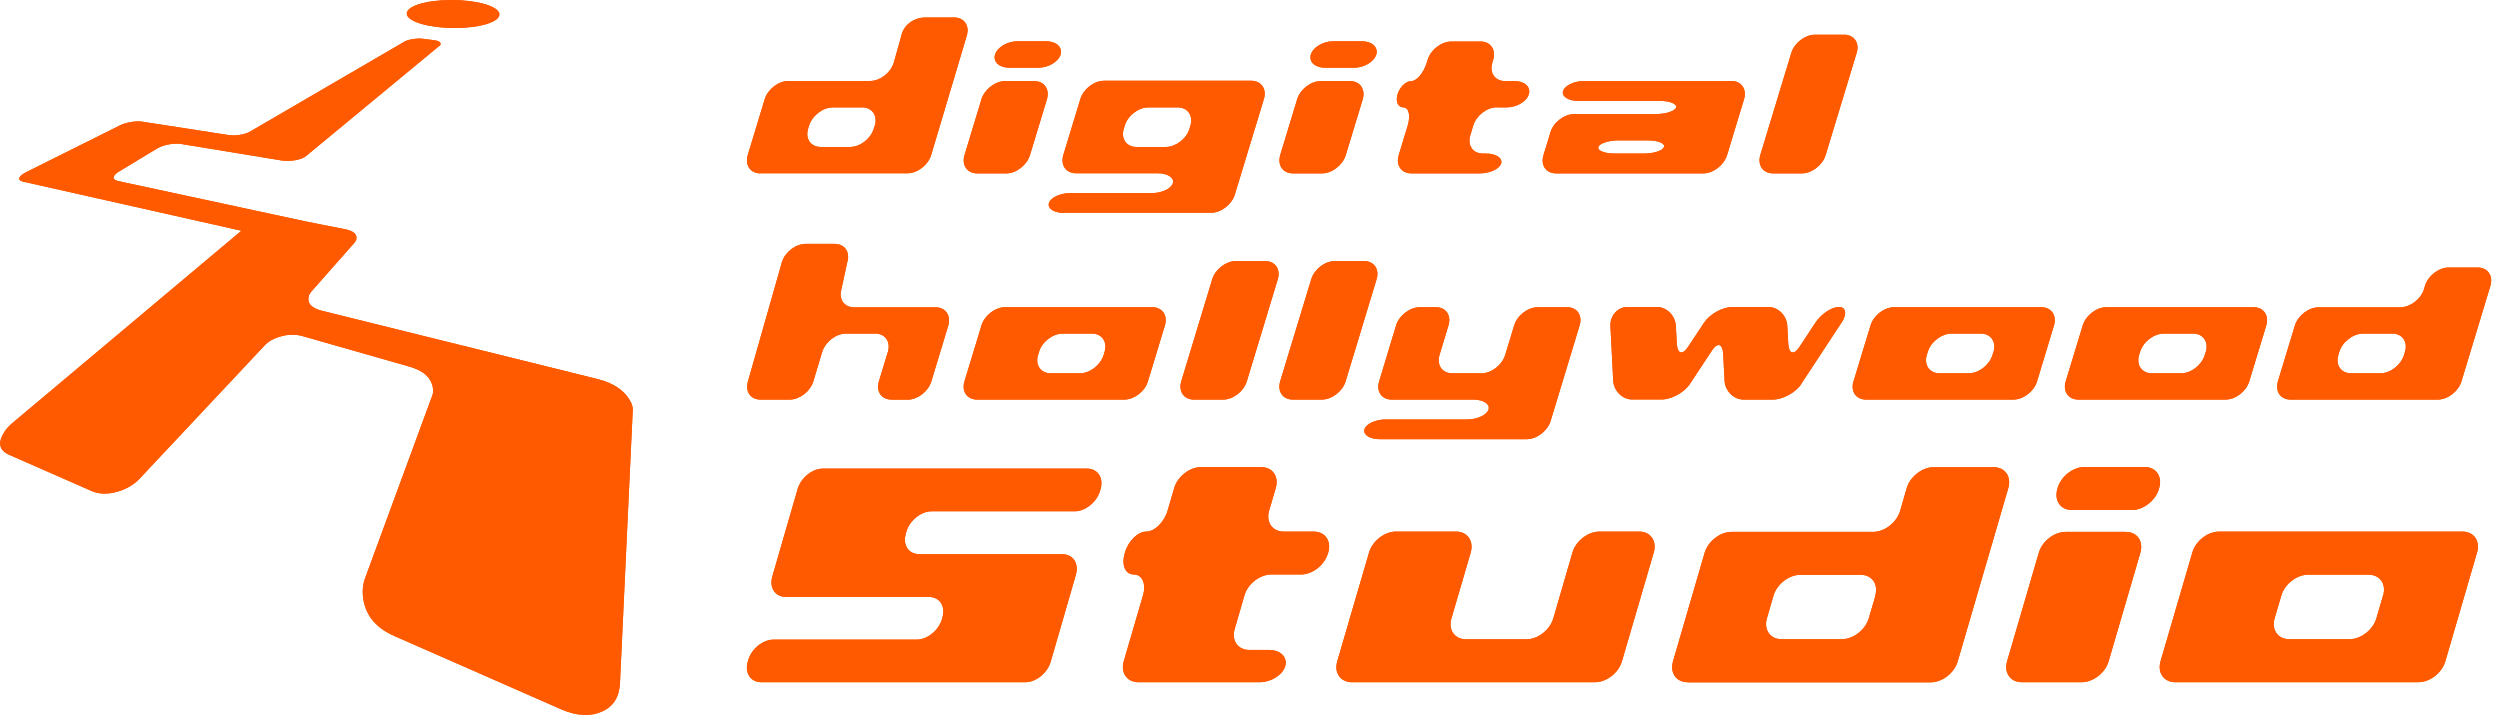 <svg width="174" height="50" viewBox="0 0 174 50" fill="none" xmlns="http://www.w3.org/2000/svg">
<path d="M52.981 47.481C52.243 47.481 51.817 46.836 52.044 46.055L52.079 45.943C52.306 45.154 53.101 44.517 53.839 44.517H63.804C64.542 44.517 65.337 43.871 65.564 43.091L65.592 42.971C65.819 42.19 65.4 41.545 64.655 41.545H54.691C53.953 41.545 53.527 40.899 53.754 40.119L55.514 34.04C55.741 33.26 56.529 32.614 57.274 32.614H75.663C76.401 32.614 76.827 33.26 76.6 34.04L76.564 34.16C76.337 34.941 75.549 35.586 74.804 35.586H64.84C64.102 35.586 63.307 36.224 63.08 37.012L63.044 37.147C62.817 37.928 63.236 38.573 63.981 38.573H73.945C74.683 38.573 75.109 39.218 74.882 39.999L73.129 46.055C72.902 46.836 72.107 47.481 71.369 47.481H52.988H52.981Z" fill="#FF5A00"/>
<path d="M117.457 47.481C116.662 47.481 116.208 46.821 116.442 46.026L118.642 38.476C118.876 37.673 119.721 37.02 120.509 37.02H130.374C131.168 37.02 132.006 36.367 132.247 35.564L132.708 33.973C132.943 33.17 133.787 32.517 134.575 32.517H138.762C139.557 32.517 140.011 33.178 139.777 33.973L136.257 46.033C136.023 46.836 135.178 47.489 134.39 47.489H117.464L117.457 47.481ZM130.515 41.463C130.75 40.66 130.295 40.007 129.501 40.007H125.299C124.504 40.007 123.667 40.66 123.433 41.463L122.978 43.031C122.744 43.834 123.206 44.487 123.993 44.487H128.202C128.997 44.487 129.834 43.827 130.068 43.031L130.53 41.463H130.515Z" fill="#FF5A00"/>
<path d="M144.206 35.497C143.411 35.497 142.957 34.836 143.191 34.033L143.212 33.958C143.447 33.155 144.284 32.502 145.079 32.502H149.266C150.061 32.502 150.515 33.163 150.281 33.958L150.26 34.033C150.026 34.836 149.181 35.497 148.393 35.497H144.206ZM140.714 47.482C139.919 47.482 139.465 46.821 139.692 46.026L141.9 38.476C142.127 37.673 142.971 37.02 143.766 37.02H147.953C148.748 37.02 149.202 37.673 148.968 38.476L146.761 46.026C146.527 46.829 145.682 47.482 144.894 47.482H140.707H140.714Z" fill="#FF5A00"/>
<path d="M151.395 47.481C150.601 47.481 150.146 46.821 150.373 46.026L152.588 38.453C152.815 37.651 153.659 36.998 154.454 36.998H171.388C172.183 36.998 172.637 37.651 172.403 38.453L170.195 46.026C169.961 46.829 169.124 47.481 168.329 47.481H151.395ZM165.866 41.455C166.1 40.652 165.646 39.999 164.851 39.999H160.643C159.848 39.999 159.011 40.652 158.776 41.455L158.315 43.031C158.081 43.834 158.535 44.487 159.33 44.487H163.531C164.326 44.487 165.164 43.834 165.398 43.031L165.859 41.455H165.866Z" fill="#FF5A00"/>
<path d="M88.48 39.984C87.685 39.984 86.841 40.637 86.614 41.44L85.933 43.782C85.698 44.585 86.16 45.237 86.954 45.237H88.331C89.126 45.237 89.623 45.74 89.453 46.363C89.268 46.979 88.473 47.481 87.678 47.481H79.233C78.438 47.481 77.984 46.821 78.211 46.026L79.552 41.44C79.787 40.637 79.503 39.984 78.913 39.984C78.325 39.984 78.041 39.331 78.275 38.528L78.296 38.453C78.53 37.65 79.197 36.998 79.779 36.998C80.361 36.998 81.035 36.337 81.263 35.542L81.724 33.966C81.958 33.163 82.803 32.51 83.591 32.51H87.778C88.573 32.51 89.027 33.163 88.793 33.966L88.331 35.542C88.097 36.345 88.558 36.998 89.346 36.998H91.433C92.228 36.998 92.682 37.65 92.448 38.453L92.419 38.528C92.185 39.331 91.347 39.984 90.553 39.984H88.466H88.48Z" fill="#FF5A00"/>
<path d="M94.087 47.481C93.292 47.481 92.838 46.821 93.072 46.026L95.286 38.453C95.52 37.651 96.365 36.998 97.153 36.998H101.34C102.135 36.998 102.589 37.651 102.362 38.453L101.02 43.039C100.779 43.834 101.24 44.495 102.035 44.495H106.244C107.039 44.495 107.876 43.842 108.11 43.039L109.445 38.453C109.679 37.651 110.523 36.998 111.318 36.998H114.086C114.881 36.998 115.335 37.651 115.101 38.453L112.887 46.026C112.652 46.829 111.815 47.481 111.02 47.481H94.094H94.087Z" fill="#FF5A00"/>
<path d="M52.923 12.067C52.228 12.067 51.837 11.497 52.043 10.791L53.221 6.912C53.434 6.214 54.172 5.636 54.875 5.636H60.559C61.255 5.636 61.993 5.065 62.206 4.368L62.774 2.341C62.987 1.643 63.696 1.216 64.385 1.216H66.415C67.11 1.216 67.5 1.786 67.287 2.484L64.811 10.784C64.598 11.482 63.86 12.06 63.164 12.06H52.916L52.923 12.067ZM60.886 8.75C61.099 8.052 60.701 7.474 60.006 7.474H57.962C57.267 7.474 56.528 8.045 56.308 8.75L56.245 8.96C56.032 9.658 56.429 10.229 57.124 10.229H59.169C59.864 10.229 60.602 9.658 60.815 8.96L60.879 8.75H60.886Z" fill="#FF5A00"/>
<path d="M70.239 4.713C69.544 4.713 69.104 4.3 69.253 3.798C69.409 3.295 70.105 2.874 70.8 2.874H72.83C73.525 2.874 73.965 3.287 73.816 3.798C73.66 4.3 72.972 4.713 72.269 4.713H70.239ZM68.011 12.068C67.315 12.068 66.918 11.497 67.131 10.792L68.309 6.912C68.522 6.214 69.267 5.644 69.956 5.644H71.985C72.681 5.644 73.078 6.214 72.865 6.912L71.687 10.792C71.474 11.49 70.729 12.068 70.041 12.068H68.011Z" fill="#FF5A00"/>
<path d="M74.057 14.822C73.362 14.822 72.886 14.514 73.007 14.131C73.121 13.756 73.781 13.441 74.476 13.441H80.161C80.856 13.441 81.516 13.133 81.63 12.751C81.743 12.375 81.268 12.06 80.579 12.06H74.888C74.192 12.06 73.795 11.49 74.008 10.784L75.193 6.889C75.406 6.191 76.144 5.621 76.839 5.621H87.088C87.783 5.621 88.18 6.191 87.968 6.889L85.945 13.539C85.732 14.236 84.987 14.807 84.298 14.807H74.05L74.057 14.822ZM82.851 8.751C83.064 8.053 82.666 7.475 81.971 7.475H79.927C79.231 7.475 78.486 8.045 78.28 8.751L78.216 8.961C78.003 9.659 78.401 10.229 79.096 10.229H81.14C81.836 10.229 82.581 9.659 82.787 8.961L82.851 8.751Z" fill="#FF5A00"/>
<path d="M92.219 4.713C91.523 4.713 91.084 4.3 91.233 3.798C91.382 3.295 92.084 2.874 92.772 2.874H94.802C95.498 2.874 95.938 3.287 95.789 3.798C95.633 4.3 94.944 4.713 94.249 4.713H92.219ZM89.983 12.068C89.288 12.068 88.898 11.497 89.103 10.792L90.281 6.912C90.494 6.214 91.233 5.644 91.928 5.644H93.965C94.66 5.644 95.051 6.214 94.845 6.912L93.667 10.792C93.454 11.49 92.709 12.068 92.013 12.068H89.983Z" fill="#FF5A00"/>
<path d="M104.184 7.467C103.489 7.467 102.751 8.037 102.538 8.735L102.332 9.418C102.119 10.116 102.509 10.686 103.205 10.686H103.425C104.12 10.686 104.596 10.994 104.482 11.377C104.369 11.752 103.702 12.067 103.006 12.067H98.23C97.534 12.067 97.137 11.497 97.35 10.799L97.975 8.743C98.187 8.045 98.052 7.474 97.676 7.474C97.3 7.474 97.116 7.062 97.272 6.559C97.421 6.056 97.854 5.643 98.23 5.643C98.606 5.643 99.089 5.065 99.302 4.367L99.365 4.157C99.578 3.459 100.324 2.889 101.019 2.889H103.049C103.744 2.889 104.135 3.459 103.929 4.157L103.865 4.367C103.652 5.065 104.05 5.643 104.745 5.643H105.419C106.115 5.643 106.562 6.056 106.406 6.559C106.257 7.062 105.561 7.474 104.866 7.474H104.191L104.184 7.467Z" fill="#FF5A00"/>
<path d="M120.202 10.799C119.989 11.497 119.244 12.067 118.549 12.067H108.301C107.605 12.067 107.208 11.497 107.428 10.799L107.91 9.208C108.123 8.51 108.868 7.94 109.564 7.94H115.249C115.944 7.94 116.576 7.729 116.654 7.482C116.732 7.234 116.228 7.024 115.532 7.024H109.841C109.145 7.024 108.67 6.709 108.79 6.334C108.911 5.951 109.571 5.636 110.266 5.636H120.507C121.203 5.636 121.593 6.206 121.387 6.904L120.202 10.799ZM115.816 10.229C115.894 9.973 115.391 9.771 114.695 9.771H112.651C111.956 9.771 111.324 9.981 111.246 10.229C111.168 10.484 111.679 10.686 112.367 10.686H114.411C115.107 10.686 115.738 10.484 115.809 10.229" fill="#FF5A00"/>
<path d="M123.396 12.067C122.701 12.067 122.31 11.497 122.516 10.791L124.674 3.685C124.886 2.987 125.632 2.416 126.32 2.416H128.35C129.045 2.416 129.443 2.987 129.223 3.685L127.065 10.791C126.852 11.489 126.107 12.067 125.412 12.067H123.382H123.396Z" fill="#FF5A00"/>
<path d="M62.044 27.812C61.348 27.812 60.958 27.241 61.171 26.543L61.795 24.495C62.008 23.797 61.618 23.219 60.922 23.219H58.878C58.183 23.219 57.445 23.789 57.225 24.495L56.607 26.543C56.395 27.241 55.656 27.812 54.961 27.812H52.931C52.236 27.812 51.845 27.241 52.058 26.543L54.422 18.243C54.634 17.545 55.38 16.975 56.068 16.975H58.098C58.793 16.975 59.184 17.545 58.971 18.243L58.566 20.112C58.353 20.81 58.744 21.388 59.439 21.388H65.124C65.819 21.388 66.21 21.973 65.997 22.671L64.819 26.551C64.606 27.249 63.861 27.819 63.165 27.819H62.044V27.812Z" fill="#FF5A00"/>
<path d="M68.005 27.812C67.31 27.812 66.912 27.242 67.125 26.544L68.311 22.649C68.523 21.951 69.261 21.381 69.957 21.381H80.198C80.894 21.381 81.291 21.951 81.078 22.649L79.893 26.544C79.687 27.242 78.942 27.812 78.246 27.812H67.998H68.005ZM76.877 24.495C77.09 23.797 76.699 23.219 76.004 23.219H73.96C73.264 23.219 72.519 23.79 72.313 24.495L72.249 24.705C72.036 25.403 72.434 25.981 73.122 25.981H75.166C75.862 25.981 76.6 25.403 76.813 24.705L76.877 24.495Z" fill="#FF5A00"/>
<path d="M83.094 27.812C82.398 27.812 82.008 27.241 82.214 26.544L84.371 19.437C84.584 18.739 85.329 18.168 86.025 18.168H88.054C88.75 18.168 89.147 18.739 88.934 19.437L86.777 26.544C86.564 27.241 85.819 27.812 85.13 27.812H83.101H83.094Z" fill="#FF5A00"/>
<path d="M89.978 27.812C89.282 27.812 88.892 27.241 89.098 26.544L91.262 19.437C91.475 18.739 92.213 18.168 92.909 18.168H94.939C95.634 18.168 96.025 18.739 95.811 19.437L93.654 26.544C93.441 27.241 92.696 27.812 92.001 27.812H89.971H89.978Z" fill="#FF5A00"/>
<path d="M96.025 30.566C95.329 30.566 94.854 30.258 94.967 29.876C95.081 29.5 95.748 29.193 96.443 29.193H102.128C102.824 29.193 103.484 28.878 103.604 28.502C103.718 28.127 103.249 27.812 102.554 27.812H96.862C96.166 27.812 95.769 27.242 95.989 26.544L97.167 22.649C97.38 21.951 98.125 21.381 98.821 21.381H99.942C100.638 21.381 101.028 21.951 100.815 22.649L100.191 24.705C99.978 25.403 100.375 25.981 101.071 25.981H103.114C103.81 25.981 104.548 25.403 104.761 24.705L105.386 22.649C105.598 21.951 106.337 21.381 107.039 21.381H109.069C109.764 21.381 110.155 21.951 109.942 22.649L107.926 29.29C107.713 29.988 106.968 30.566 106.273 30.566H96.025Z" fill="#FF5A00"/>
<path d="M125.378 26.716C124.98 27.324 124.086 27.812 123.391 27.812H121.361C120.665 27.812 120.062 27.211 120.027 26.476L119.934 24.645C119.899 23.909 119.544 23.804 119.147 24.404L117.628 26.708C117.23 27.316 116.336 27.804 115.648 27.804H113.604C112.908 27.804 112.312 27.204 112.277 26.468L112.085 22.701C112.05 21.965 112.589 21.365 113.277 21.365H115.314C116.01 21.365 116.606 21.965 116.641 22.701L116.705 23.902C116.741 24.637 117.096 24.742 117.493 24.134L118.6 22.461C118.998 21.86 119.892 21.365 120.587 21.365H123.071C123.767 21.365 124.363 21.965 124.398 22.701L124.462 23.902C124.498 24.637 124.853 24.742 125.25 24.134L126.35 22.461C126.748 21.86 127.479 21.365 127.982 21.365C128.486 21.365 128.571 21.86 128.167 22.461L125.378 26.701V26.716Z" fill="#FF5A00"/>
<path d="M129.877 27.812C129.182 27.812 128.784 27.242 129.004 26.544L130.19 22.649C130.403 21.951 131.141 21.381 131.836 21.381H142.077C142.773 21.381 143.163 21.951 142.957 22.649L141.779 26.544C141.566 27.242 140.828 27.812 140.125 27.812H129.877ZM138.749 24.495C138.962 23.797 138.564 23.219 137.869 23.219H135.825C135.129 23.219 134.384 23.79 134.171 24.495L134.107 24.705C133.894 25.403 134.292 25.981 134.987 25.981H137.031C137.727 25.981 138.465 25.403 138.678 24.705L138.742 24.495H138.749Z" fill="#FF5A00"/>
<path d="M144.653 27.812C143.958 27.812 143.56 27.242 143.773 26.544L144.958 22.649C145.171 21.951 145.916 21.381 146.605 21.381H156.853C157.548 21.381 157.939 21.951 157.733 22.649L156.548 26.544C156.335 27.242 155.597 27.812 154.894 27.812H144.653ZM153.524 24.495C153.737 23.797 153.34 23.219 152.644 23.219H150.601C149.905 23.219 149.16 23.79 148.947 24.495L148.883 24.705C148.67 25.403 149.068 25.981 149.763 25.981H151.807C152.503 25.981 153.248 25.403 153.454 24.705L153.517 24.495H153.524Z" fill="#FF5A00"/>
<path d="M159.422 27.812C158.726 27.812 158.336 27.242 158.542 26.544L159.72 22.664C159.933 21.966 160.678 21.388 161.374 21.388H167.058C167.754 21.388 168.499 20.818 168.712 20.12L168.776 19.895C168.989 19.197 169.734 18.619 170.422 18.619H172.452C173.147 18.619 173.538 19.189 173.332 19.895L171.316 26.544C171.104 27.242 170.365 27.812 169.663 27.812H159.415H159.422ZM167.385 24.495C167.598 23.797 167.207 23.219 166.512 23.219H164.468C163.772 23.219 163.027 23.79 162.814 24.495L162.75 24.705C162.537 25.403 162.935 25.981 163.63 25.981H165.674C166.37 25.981 167.108 25.403 167.321 24.705L167.385 24.495Z" fill="#FF5A00"/>
<path d="M44.038 28.592L43.151 47.541C43.108 48.51 42.69 49.177 41.881 49.53C41.065 49.89 40.106 49.83 39.035 49.358L27.453 44.269C25.991 43.632 25.267 42.588 25.245 41.185C25.245 40.87 25.295 40.555 25.409 40.247L30.071 27.572C30.142 27.414 30.163 27.234 30.135 27.031C30.029 26.281 29.461 25.778 28.432 25.5L21.023 23.384C20.561 23.264 20.079 23.264 19.568 23.407C19.057 23.542 18.666 23.767 18.397 24.067L9.852 33.17C9.419 33.673 8.858 34.026 8.177 34.221C7.496 34.416 6.892 34.401 6.381 34.176L0.654 31.662C-0.091 31.339 -0.183 30.776 0.349 29.996C0.47 29.816 0.633 29.643 0.832 29.47L16.8 16.06L1.655 12.653C1.264 12.57 1.229 12.397 1.548 12.15C1.619 12.097 1.719 12.037 1.832 11.977L8.361 8.72C8.56 8.623 8.809 8.548 9.107 8.495C9.405 8.443 9.66 8.435 9.873 8.465L15.934 9.403C16.189 9.433 16.466 9.426 16.771 9.373C17.077 9.313 17.318 9.23 17.488 9.11L28.113 2.919C28.233 2.837 28.418 2.777 28.673 2.732C28.929 2.686 29.163 2.671 29.397 2.694L30.05 2.777C30.483 2.814 30.689 2.919 30.667 3.077C30.667 3.114 30.639 3.144 30.589 3.182L21.321 10.844C21.157 10.979 20.916 11.084 20.583 11.144C20.256 11.204 19.937 11.219 19.632 11.174L12.591 10.018C12.343 9.981 12.066 9.996 11.754 10.049C11.434 10.108 11.179 10.199 10.973 10.311L8.305 11.925C8.198 11.985 8.113 12.045 8.056 12.105C7.794 12.367 7.872 12.54 8.319 12.623L21.349 15.429L23.947 15.94C24.607 16.067 24.876 16.285 24.798 16.675C24.777 16.765 24.706 16.833 24.649 16.915L24.38 17.223L21.683 20.277C21.583 20.39 21.519 20.495 21.491 20.615C21.363 21.103 21.668 21.448 22.428 21.636L41.547 26.371C42.746 26.664 43.548 27.227 43.939 28.059C44.024 28.255 44.059 28.435 44.038 28.6" fill="#FF5A00"/>
<path d="M34.755 0.976C34.819 1.516 33.421 1.951 31.647 1.951C29.872 1.951 28.368 1.516 28.311 0.976C28.254 0.435 29.638 3.05176e-05 31.427 3.05176e-05C33.215 3.05176e-05 34.698 0.435 34.762 0.976" fill="#FF5A00"/>
<path d="M52.981 47.481C52.243 47.481 51.817 46.836 52.044 46.055L52.079 45.943C52.306 45.154 53.101 44.517 53.839 44.517H63.804C64.542 44.517 65.337 43.871 65.564 43.091L65.592 42.971C65.819 42.19 65.4 41.545 64.655 41.545H54.691C53.953 41.545 53.527 40.899 53.754 40.119L55.514 34.04C55.741 33.26 56.529 32.614 57.274 32.614H75.663C76.401 32.614 76.827 33.26 76.6 34.04L76.564 34.16C76.337 34.941 75.549 35.586 74.804 35.586H64.84C64.102 35.586 63.307 36.224 63.08 37.012L63.044 37.147C62.817 37.928 63.236 38.573 63.981 38.573H73.945C74.683 38.573 75.109 39.218 74.882 39.999L73.129 46.055C72.902 46.836 72.107 47.481 71.369 47.481H52.988H52.981Z" fill="#FF5A00"/>
<path d="M117.457 47.481C116.662 47.481 116.208 46.821 116.442 46.026L118.642 38.476C118.876 37.673 119.721 37.02 120.509 37.02H130.374C131.168 37.02 132.006 36.367 132.247 35.564L132.708 33.973C132.943 33.17 133.787 32.517 134.575 32.517H138.762C139.557 32.517 140.011 33.178 139.777 33.973L136.257 46.033C136.023 46.836 135.178 47.489 134.39 47.489H117.464L117.457 47.481ZM130.515 41.463C130.75 40.66 130.295 40.007 129.501 40.007H125.299C124.504 40.007 123.667 40.66 123.433 41.463L122.978 43.031C122.744 43.834 123.206 44.487 123.993 44.487H128.202C128.997 44.487 129.834 43.827 130.068 43.031L130.53 41.463H130.515Z" fill="#FF5A00"/>
<path d="M144.206 35.497C143.411 35.497 142.957 34.836 143.191 34.033L143.212 33.958C143.447 33.155 144.284 32.502 145.079 32.502H149.266C150.061 32.502 150.515 33.163 150.281 33.958L150.26 34.033C150.026 34.836 149.181 35.497 148.393 35.497H144.206ZM140.714 47.482C139.919 47.482 139.465 46.821 139.692 46.026L141.9 38.476C142.127 37.673 142.971 37.02 143.766 37.02H147.953C148.748 37.02 149.202 37.673 148.968 38.476L146.761 46.026C146.527 46.829 145.682 47.482 144.894 47.482H140.707H140.714Z" fill="#FF5A00"/>
<path d="M151.395 47.481C150.601 47.481 150.146 46.821 150.373 46.026L152.588 38.453C152.815 37.651 153.659 36.998 154.454 36.998H171.388C172.183 36.998 172.637 37.651 172.403 38.453L170.195 46.026C169.961 46.829 169.124 47.481 168.329 47.481H151.395ZM165.866 41.455C166.1 40.652 165.646 39.999 164.851 39.999H160.643C159.848 39.999 159.011 40.652 158.776 41.455L158.315 43.031C158.081 43.834 158.535 44.487 159.33 44.487H163.531C164.326 44.487 165.164 43.834 165.398 43.031L165.859 41.455H165.866Z" fill="#FF5A00"/>
<path d="M88.48 39.984C87.685 39.984 86.841 40.637 86.614 41.44L85.933 43.782C85.698 44.585 86.16 45.237 86.954 45.237H88.331C89.126 45.237 89.623 45.74 89.453 46.363C89.268 46.979 88.473 47.481 87.678 47.481H79.233C78.438 47.481 77.984 46.821 78.211 46.026L79.552 41.44C79.787 40.637 79.503 39.984 78.913 39.984C78.325 39.984 78.041 39.331 78.275 38.528L78.296 38.453C78.53 37.65 79.197 36.998 79.779 36.998C80.361 36.998 81.035 36.337 81.263 35.542L81.724 33.966C81.958 33.163 82.803 32.51 83.591 32.51H87.778C88.573 32.51 89.027 33.163 88.793 33.966L88.331 35.542C88.097 36.345 88.558 36.998 89.346 36.998H91.433C92.228 36.998 92.682 37.65 92.448 38.453L92.419 38.528C92.185 39.331 91.347 39.984 90.553 39.984H88.466H88.48Z" fill="#FF5A00"/>
<path d="M94.087 47.481C93.292 47.481 92.838 46.821 93.072 46.026L95.286 38.453C95.52 37.651 96.365 36.998 97.153 36.998H101.34C102.135 36.998 102.589 37.651 102.362 38.453L101.02 43.039C100.779 43.834 101.24 44.495 102.035 44.495H106.244C107.039 44.495 107.876 43.842 108.11 43.039L109.445 38.453C109.679 37.651 110.523 36.998 111.318 36.998H114.086C114.881 36.998 115.335 37.651 115.101 38.453L112.887 46.026C112.652 46.829 111.815 47.481 111.02 47.481H94.094H94.087Z" fill="#FF5A00"/>
<path d="M52.923 12.067C52.228 12.067 51.837 11.497 52.043 10.791L53.221 6.912C53.434 6.214 54.172 5.636 54.875 5.636H60.559C61.255 5.636 61.993 5.065 62.206 4.368L62.774 2.341C62.987 1.643 63.696 1.216 64.385 1.216H66.415C67.11 1.216 67.5 1.786 67.287 2.484L64.811 10.784C64.598 11.482 63.86 12.06 63.164 12.06H52.916L52.923 12.067ZM60.886 8.75C61.099 8.052 60.701 7.474 60.006 7.474H57.962C57.267 7.474 56.528 8.045 56.308 8.75L56.245 8.96C56.032 9.658 56.429 10.229 57.124 10.229H59.169C59.864 10.229 60.602 9.658 60.815 8.96L60.879 8.75H60.886Z" fill="#FF5A00"/>
<path d="M70.239 4.713C69.544 4.713 69.104 4.3 69.253 3.798C69.409 3.295 70.105 2.874 70.8 2.874H72.83C73.525 2.874 73.965 3.287 73.816 3.798C73.66 4.3 72.972 4.713 72.269 4.713H70.239ZM68.011 12.068C67.315 12.068 66.918 11.497 67.131 10.792L68.309 6.912C68.522 6.214 69.267 5.644 69.956 5.644H71.985C72.681 5.644 73.078 6.214 72.865 6.912L71.687 10.792C71.474 11.49 70.729 12.068 70.041 12.068H68.011Z" fill="#FF5A00"/>
<path d="M74.057 14.822C73.362 14.822 72.886 14.514 73.007 14.131C73.121 13.756 73.781 13.441 74.476 13.441H80.161C80.856 13.441 81.516 13.133 81.63 12.751C81.743 12.375 81.268 12.06 80.579 12.06H74.888C74.192 12.06 73.795 11.49 74.008 10.784L75.193 6.889C75.406 6.191 76.144 5.621 76.839 5.621H87.088C87.783 5.621 88.18 6.191 87.968 6.889L85.945 13.539C85.732 14.236 84.987 14.807 84.298 14.807H74.05L74.057 14.822ZM82.851 8.751C83.064 8.053 82.666 7.475 81.971 7.475H79.927C79.231 7.475 78.486 8.045 78.28 8.751L78.216 8.961C78.003 9.659 78.401 10.229 79.096 10.229H81.14C81.836 10.229 82.581 9.659 82.787 8.961L82.851 8.751Z" fill="#FF5A00"/>
<path d="M92.219 4.713C91.523 4.713 91.084 4.3 91.233 3.798C91.382 3.295 92.084 2.874 92.772 2.874H94.802C95.498 2.874 95.938 3.287 95.789 3.798C95.633 4.3 94.944 4.713 94.249 4.713H92.219ZM89.983 12.068C89.288 12.068 88.898 11.497 89.103 10.792L90.281 6.912C90.494 6.214 91.233 5.644 91.928 5.644H93.965C94.66 5.644 95.051 6.214 94.845 6.912L93.667 10.792C93.454 11.49 92.709 12.068 92.013 12.068H89.983Z" fill="#FF5A00"/>
<path d="M104.184 7.467C103.489 7.467 102.751 8.037 102.538 8.735L102.332 9.418C102.119 10.116 102.509 10.686 103.205 10.686H103.425C104.12 10.686 104.596 10.994 104.482 11.377C104.369 11.752 103.702 12.067 103.006 12.067H98.23C97.534 12.067 97.137 11.497 97.35 10.799L97.975 8.743C98.187 8.045 98.052 7.474 97.676 7.474C97.3 7.474 97.116 7.062 97.272 6.559C97.421 6.056 97.854 5.643 98.23 5.643C98.606 5.643 99.089 5.065 99.302 4.367L99.365 4.157C99.578 3.459 100.324 2.889 101.019 2.889H103.049C103.744 2.889 104.135 3.459 103.929 4.157L103.865 4.367C103.652 5.065 104.05 5.643 104.745 5.643H105.419C106.115 5.643 106.562 6.056 106.406 6.559C106.257 7.062 105.561 7.474 104.866 7.474H104.191L104.184 7.467Z" fill="#FF5A00"/>
<path d="M120.202 10.799C119.989 11.497 119.244 12.067 118.549 12.067H108.301C107.605 12.067 107.208 11.497 107.428 10.799L107.91 9.208C108.123 8.51 108.868 7.94 109.564 7.94H115.249C115.944 7.94 116.576 7.729 116.654 7.482C116.732 7.234 116.228 7.024 115.532 7.024H109.841C109.145 7.024 108.67 6.709 108.79 6.334C108.911 5.951 109.571 5.636 110.266 5.636H120.507C121.203 5.636 121.593 6.206 121.387 6.904L120.202 10.799ZM115.816 10.229C115.894 9.973 115.391 9.771 114.695 9.771H112.651C111.956 9.771 111.324 9.981 111.246 10.229C111.168 10.484 111.679 10.686 112.367 10.686H114.411C115.107 10.686 115.738 10.484 115.809 10.229" fill="#FF5A00"/>
<path d="M123.396 12.067C122.701 12.067 122.31 11.497 122.516 10.791L124.674 3.685C124.886 2.987 125.632 2.416 126.32 2.416H128.35C129.045 2.416 129.443 2.987 129.223 3.685L127.065 10.791C126.852 11.489 126.107 12.067 125.412 12.067H123.382H123.396Z" fill="#FF5A00"/>
<path d="M62.044 27.812C61.348 27.812 60.958 27.241 61.171 26.543L61.795 24.495C62.008 23.797 61.618 23.219 60.922 23.219H58.878C58.183 23.219 57.445 23.789 57.225 24.495L56.607 26.543C56.395 27.241 55.656 27.812 54.961 27.812H52.931C52.236 27.812 51.845 27.241 52.058 26.543L54.422 18.243C54.634 17.545 55.38 16.975 56.068 16.975H58.098C58.793 16.975 59.184 17.545 58.971 18.243L58.566 20.112C58.353 20.81 58.744 21.388 59.439 21.388H65.124C65.819 21.388 66.21 21.973 65.997 22.671L64.819 26.551C64.606 27.249 63.861 27.819 63.165 27.819H62.044V27.812Z" fill="#FF5A00"/>
<path d="M68.005 27.812C67.31 27.812 66.912 27.242 67.125 26.544L68.311 22.649C68.523 21.951 69.261 21.381 69.957 21.381H80.198C80.894 21.381 81.291 21.951 81.078 22.649L79.893 26.544C79.687 27.242 78.942 27.812 78.246 27.812H67.998H68.005ZM76.877 24.495C77.09 23.797 76.699 23.219 76.004 23.219H73.96C73.264 23.219 72.519 23.79 72.313 24.495L72.249 24.705C72.036 25.403 72.434 25.981 73.122 25.981H75.166C75.862 25.981 76.6 25.403 76.813 24.705L76.877 24.495Z" fill="#FF5A00"/>
<path d="M83.094 27.812C82.398 27.812 82.008 27.241 82.214 26.544L84.371 19.437C84.584 18.739 85.329 18.168 86.025 18.168H88.054C88.75 18.168 89.147 18.739 88.934 19.437L86.777 26.544C86.564 27.241 85.819 27.812 85.13 27.812H83.101H83.094Z" fill="#FF5A00"/>
<path d="M89.978 27.812C89.282 27.812 88.892 27.241 89.098 26.544L91.262 19.437C91.475 18.739 92.213 18.168 92.909 18.168H94.939C95.634 18.168 96.025 18.739 95.811 19.437L93.654 26.544C93.441 27.241 92.696 27.812 92.001 27.812H89.971H89.978Z" fill="#FF5A00"/>
<path d="M96.025 30.566C95.329 30.566 94.854 30.258 94.967 29.876C95.081 29.5 95.748 29.193 96.443 29.193H102.128C102.824 29.193 103.484 28.878 103.604 28.502C103.718 28.127 103.249 27.812 102.554 27.812H96.862C96.166 27.812 95.769 27.242 95.989 26.544L97.167 22.649C97.38 21.951 98.125 21.381 98.821 21.381H99.942C100.638 21.381 101.028 21.951 100.815 22.649L100.191 24.705C99.978 25.403 100.375 25.981 101.071 25.981H103.114C103.81 25.981 104.548 25.403 104.761 24.705L105.386 22.649C105.598 21.951 106.337 21.381 107.039 21.381H109.069C109.764 21.381 110.155 21.951 109.942 22.649L107.926 29.29C107.713 29.988 106.968 30.566 106.273 30.566H96.025Z" fill="#FF5A00"/>
<path d="M125.378 26.716C124.98 27.324 124.086 27.812 123.391 27.812H121.361C120.665 27.812 120.062 27.211 120.027 26.476L119.934 24.645C119.899 23.909 119.544 23.804 119.147 24.404L117.628 26.708C117.23 27.316 116.336 27.804 115.648 27.804H113.604C112.908 27.804 112.312 27.204 112.277 26.468L112.085 22.701C112.05 21.965 112.589 21.365 113.277 21.365H115.314C116.01 21.365 116.606 21.965 116.641 22.701L116.705 23.902C116.741 24.637 117.096 24.742 117.493 24.134L118.6 22.461C118.998 21.86 119.892 21.365 120.587 21.365H123.071C123.767 21.365 124.363 21.965 124.398 22.701L124.462 23.902C124.498 24.637 124.853 24.742 125.25 24.134L126.35 22.461C126.748 21.86 127.479 21.365 127.982 21.365C128.486 21.365 128.571 21.86 128.167 22.461L125.378 26.701V26.716Z" fill="#FF5A00"/>
<path d="M129.877 27.812C129.182 27.812 128.784 27.242 129.004 26.544L130.19 22.649C130.403 21.951 131.141 21.381 131.836 21.381H142.077C142.773 21.381 143.163 21.951 142.957 22.649L141.779 26.544C141.566 27.242 140.828 27.812 140.125 27.812H129.877ZM138.749 24.495C138.962 23.797 138.564 23.219 137.869 23.219H135.825C135.129 23.219 134.384 23.79 134.171 24.495L134.107 24.705C133.894 25.403 134.292 25.981 134.987 25.981H137.031C137.727 25.981 138.465 25.403 138.678 24.705L138.742 24.495H138.749Z" fill="#FF5A00"/>
<path d="M144.653 27.812C143.958 27.812 143.56 27.242 143.773 26.544L144.958 22.649C145.171 21.951 145.916 21.381 146.605 21.381H156.853C157.548 21.381 157.939 21.951 157.733 22.649L156.548 26.544C156.335 27.242 155.597 27.812 154.894 27.812H144.653ZM153.524 24.495C153.737 23.797 153.34 23.219 152.644 23.219H150.601C149.905 23.219 149.16 23.79 148.947 24.495L148.883 24.705C148.67 25.403 149.068 25.981 149.763 25.981H151.807C152.503 25.981 153.248 25.403 153.454 24.705L153.517 24.495H153.524Z" fill="#FF5A00"/>
<path d="M159.422 27.812C158.726 27.812 158.336 27.242 158.542 26.544L159.72 22.664C159.933 21.966 160.678 21.388 161.374 21.388H167.058C167.754 21.388 168.499 20.818 168.712 20.12L168.776 19.895C168.989 19.197 169.734 18.619 170.422 18.619H172.452C173.147 18.619 173.538 19.189 173.332 19.895L171.316 26.544C171.104 27.242 170.365 27.812 169.663 27.812H159.415H159.422ZM167.385 24.495C167.598 23.797 167.207 23.219 166.512 23.219H164.468C163.772 23.219 163.027 23.79 162.814 24.495L162.75 24.705C162.537 25.403 162.935 25.981 163.63 25.981H165.674C166.37 25.981 167.108 25.403 167.321 24.705L167.385 24.495Z" fill="#FF5A00"/>
<path d="M44.038 28.592L43.151 47.541C43.108 48.51 42.69 49.177 41.881 49.53C41.065 49.89 40.106 49.83 39.035 49.358L27.453 44.269C25.991 43.632 25.267 42.588 25.245 41.185C25.245 40.87 25.295 40.555 25.409 40.247L30.071 27.572C30.142 27.414 30.163 27.234 30.135 27.031C30.029 26.281 29.461 25.778 28.432 25.5L21.023 23.384C20.561 23.264 20.079 23.264 19.568 23.407C19.057 23.542 18.666 23.767 18.397 24.067L9.852 33.17C9.419 33.673 8.858 34.026 8.177 34.221C7.496 34.416 6.892 34.401 6.381 34.176L0.654 31.662C-0.091 31.339 -0.183 30.776 0.349 29.996C0.47 29.816 0.633 29.643 0.832 29.47L16.8 16.06L1.655 12.653C1.264 12.57 1.229 12.397 1.548 12.15C1.619 12.097 1.719 12.037 1.832 11.977L8.361 8.72C8.56 8.623 8.809 8.548 9.107 8.495C9.405 8.443 9.66 8.435 9.873 8.465L15.934 9.403C16.189 9.433 16.466 9.426 16.771 9.373C17.077 9.313 17.318 9.23 17.488 9.11L28.113 2.919C28.233 2.837 28.418 2.777 28.673 2.732C28.929 2.686 29.163 2.671 29.397 2.694L30.05 2.777C30.483 2.814 30.689 2.919 30.667 3.077C30.667 3.114 30.639 3.144 30.589 3.182L21.321 10.844C21.157 10.979 20.916 11.084 20.583 11.144C20.256 11.204 19.937 11.219 19.632 11.174L12.591 10.018C12.343 9.981 12.066 9.996 11.754 10.049C11.434 10.108 11.179 10.199 10.973 10.311L8.305 11.925C8.198 11.985 8.113 12.045 8.056 12.105C7.794 12.367 7.872 12.54 8.319 12.623L21.349 15.429L23.947 15.94C24.607 16.067 24.876 16.285 24.798 16.675C24.777 16.765 24.706 16.833 24.649 16.915L24.38 17.223L21.683 20.277C21.583 20.39 21.519 20.495 21.491 20.615C21.363 21.103 21.668 21.448 22.428 21.636L41.547 26.371C42.746 26.664 43.548 27.227 43.939 28.059C44.024 28.255 44.059 28.435 44.038 28.6" fill="#FF5A00"/>
<path d="M34.755 0.976C34.819 1.516 33.421 1.951 31.647 1.951C29.872 1.951 28.368 1.516 28.311 0.976C28.254 0.435 29.638 3.05176e-05 31.427 3.05176e-05C33.215 3.05176e-05 34.698 0.435 34.762 0.976" fill="#FF5A00"/>
</svg>
